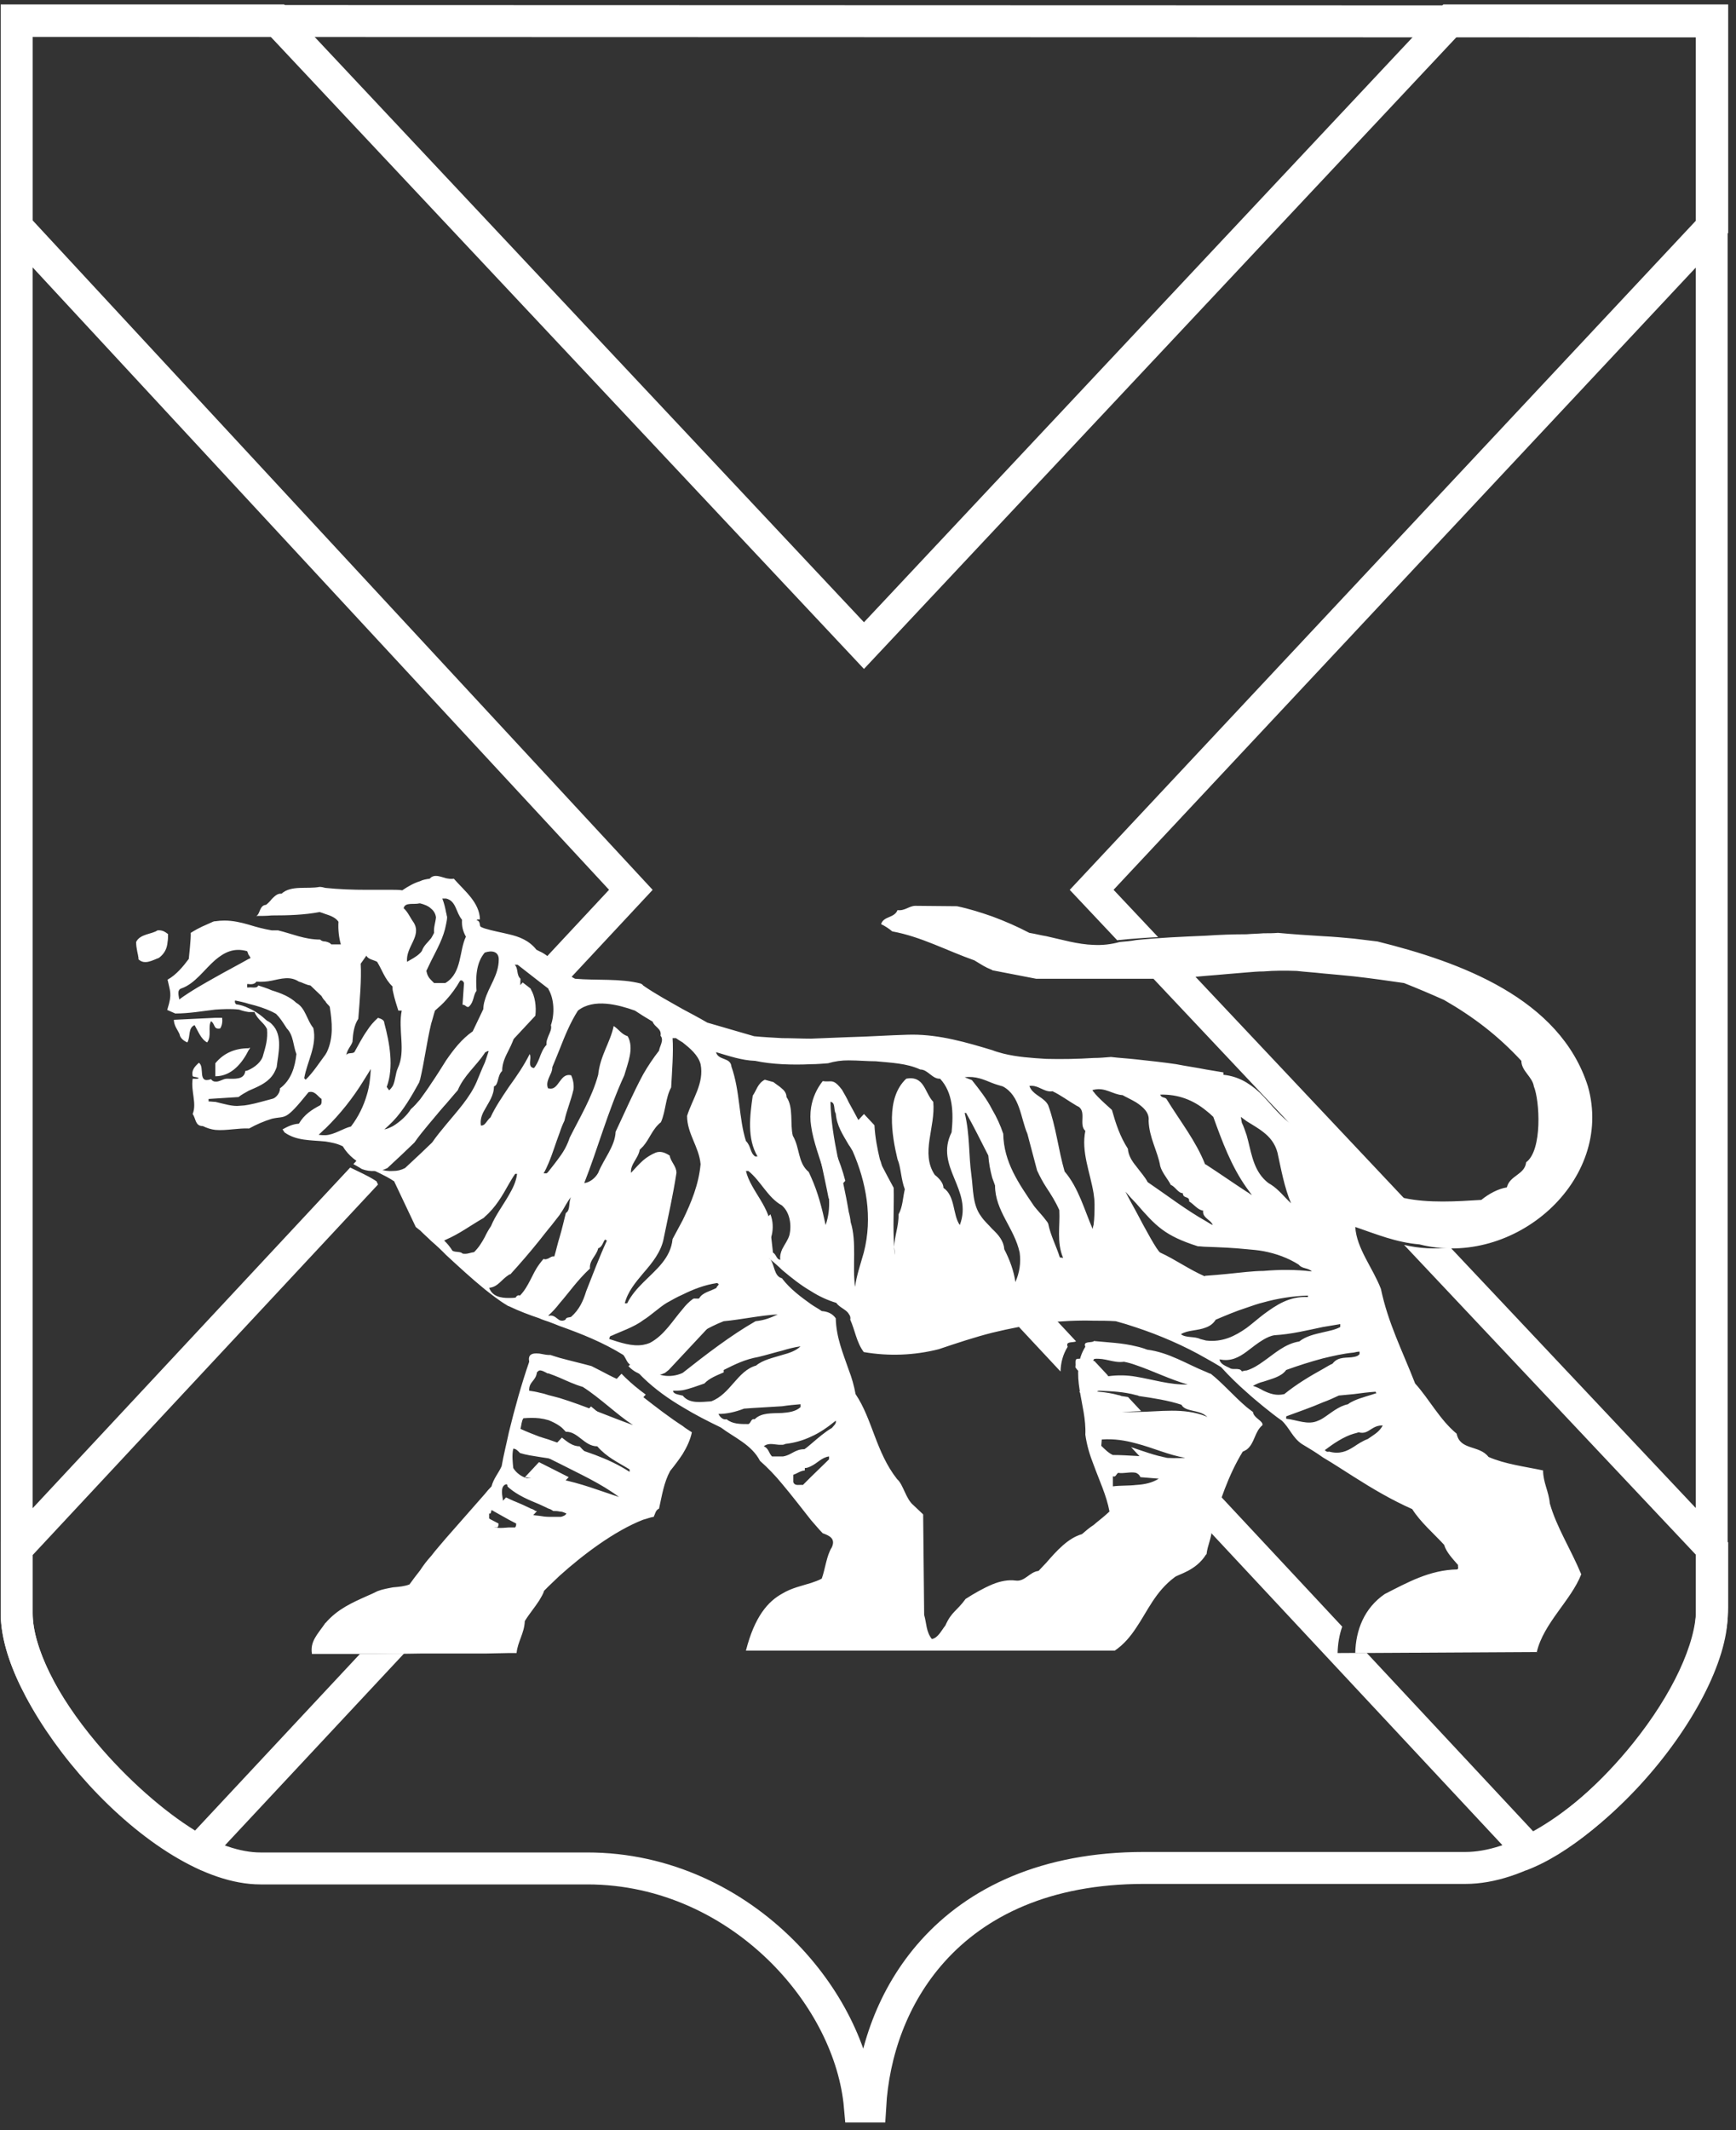 <?xml version="1.0" encoding="UTF-8"?> <svg xmlns="http://www.w3.org/2000/svg" width="181" height="222" viewBox="0 0 181 222" fill="none"><rect x="0" y="0" width="181" height="222" fill="#333333" stroke="none"/><path d="M90.728 219.533C91.053 213.938 93.037 208.027 97.226 203.353C101.866 198.173 109.073 194.668 119.275 194.668H152.804C155.448 194.668 158.382 193.671 161.361 191.899C164.328 190.136 167.24 187.662 169.808 184.861C172.375 182.062 174.561 178.977 176.097 176.024C177.648 173.042 178.467 170.329 178.467 168.242V2.233L1.742 2.184V168.242L1.752 168.64C1.849 170.662 2.676 173.22 4.153 176.024C5.713 178.984 7.925 182.079 10.502 184.888C13.08 187.698 15.984 190.181 18.903 191.951C21.841 193.732 24.678 194.72 27.154 194.72H61.237C69.393 194.72 76.507 198.315 81.565 203.366C86.153 207.947 89.155 213.837 89.654 219.533H90.728Z" stroke="white" stroke-width="3.33"></path><path d="M44.955 91.427V94.702C45.234 94.924 45.415 95.248 45.456 95.602C45.405 96.156 45.205 96.614 45.257 97.22C45.155 97.417 45.059 97.617 44.955 97.773V100.132C45.561 98.922 46.26 97.718 46.512 96.31V95.101C46.416 94.6 46.312 94.142 46.115 93.64H46.512V91.529C46.148 91.428 45.784 91.284 45.449 91.284C45.274 91.28 45.101 91.329 44.955 91.427ZM44.799 91.573C44.453 91.624 44.1 91.677 43.797 91.833V94.142C44.195 94.244 44.652 94.401 44.955 94.702V91.427C44.905 91.478 44.853 91.527 44.799 91.573ZM46.512 93.64C47.575 93.889 47.523 95.101 48.172 95.852C48.128 96.562 48.275 97.064 48.577 97.617C47.868 99.077 48.172 101.342 46.512 102.398V104.213C47.064 103.608 47.575 102.908 47.973 102.198C48.172 102.096 48.327 102.302 48.379 102.448L48.224 104.714C48.349 104.692 48.451 104.761 48.543 104.828C48.672 104.922 48.785 105.016 48.932 104.87C49.433 104.36 49.331 103.712 49.685 103.253C49.589 101.896 49.632 100.34 50.54 99.277V96.76C50.393 96.709 50.237 96.657 50.091 96.562C49.987 96.406 50.091 95.956 49.685 95.905C49.751 95.811 49.835 95.816 49.913 95.821C49.957 95.822 50.001 95.825 50.04 95.809C49.987 94.045 48.473 92.888 47.316 91.573C47.064 91.624 46.763 91.573 46.512 91.529V93.64ZM41.939 92.784C41.636 92.732 41.281 92.732 40.979 92.732V103.357C41.124 104.056 41.385 104.87 41.532 105.32H41.885C41.479 107.334 42.336 109.496 41.479 111.31C41.229 111.865 41.229 112.564 40.979 113.117V116.845C42.085 115.685 42.94 114.182 43.692 112.824C43.744 112.718 43.744 112.617 43.797 112.522V99.329C43.391 99.734 42.94 99.933 42.439 100.237C42.284 98.672 43.995 97.564 43.14 96.156C42.743 95.603 42.535 95.049 42.085 94.65C42.232 93.994 43.14 94.297 43.744 94.142H43.797V91.833C43.14 92.031 42.535 92.386 41.939 92.784ZM29.351 93.137C28.944 93.086 28.641 93.389 28.337 93.691V95.403C30.059 95.403 31.719 95.352 33.327 95.049C33.473 95.101 33.681 95.153 33.932 95.257V92.534C33.724 92.481 33.525 92.429 33.327 92.429C32.021 92.678 30.352 92.23 29.351 93.137ZM33.932 95.257C34.381 95.402 34.987 95.603 35.289 96.061C35.237 96.865 35.341 97.773 35.54 98.42H34.537C34.381 98.222 34.129 98.171 33.932 98.117V104.36C34.028 104.568 34.235 104.714 34.381 104.913C34.632 106.53 34.788 108.137 34.079 109.65C34.028 109.745 33.984 109.798 33.932 109.901V117.605C35.457 116.112 36.792 114.436 37.908 112.617L38.255 112.064V107.429C37.753 108.137 37.356 108.942 36.949 109.65C36.699 109.85 36.292 109.65 36.093 109.954C36.249 109.297 36.552 109.098 36.749 108.586C36.803 107.732 36.897 106.876 37.356 106.176C37.503 104.318 37.701 102.096 37.607 100.434L38.211 99.578C38.211 99.63 38.211 99.63 38.255 99.684V92.732C36.749 92.732 35.341 92.678 33.932 92.534V95.257ZM38.255 92.732V99.684C38.461 99.985 38.964 100.037 39.319 100.237C39.82 101.04 40.123 102.05 40.925 102.805C40.925 103.002 40.925 103.158 40.979 103.357V92.732H38.255ZM27.741 94.297C27.033 94.348 27.136 95.257 26.729 95.456C27.232 95.456 27.785 95.456 28.337 95.403V93.691C28.164 93.916 27.964 94.12 27.741 94.297ZM93.579 94.85C93.232 95.705 92.117 95.456 91.867 96.31C92.273 96.509 92.672 96.76 93.024 97.064C96.05 97.617 98.715 99.077 101.584 100.081C102.44 100.59 102.594 100.738 103.452 101.092V95.508C102.293 95.101 101.03 94.702 99.777 94.442L95.447 94.401C94.788 94.401 94.338 94.954 93.579 94.85ZM46.512 96.31C46.563 96.061 46.616 95.809 46.616 95.55C46.563 95.402 46.563 95.257 46.512 95.101V96.31ZM103.452 101.092C103.494 101.144 103.548 101.144 103.598 101.144L108.024 102H109.09V97.564C108.484 97.469 107.93 97.313 107.325 97.22C106.064 96.562 104.809 96.009 103.452 95.508V101.092ZM22.451 96.009V100.037C23.359 99.277 24.361 98.724 25.771 99.13L25.925 99.528V96.362C25.133 96.136 24.312 95.938 23.395 95.938C23.079 95.938 22.763 95.962 22.451 96.009ZM22.2 96.061C21.24 96.509 20.945 96.562 19.884 97.22C19.933 97.718 19.683 99.882 19.683 99.933C19.079 100.738 18.379 101.594 17.471 102.096C17.721 103.305 17.972 103.556 17.471 105.121V105.268L18.275 105.622C19.736 105.622 21.093 105.372 22.451 105.216V101.845C21.196 102.553 19.933 103.253 18.681 104.161C18.681 103.86 18.379 103.158 18.932 103.002C20.341 102.502 21.292 101.04 22.451 100.037V96.009C22.399 96.009 22.304 96.009 22.2 96.061ZM25.925 99.528L25.977 99.578L26.124 99.83C26.073 99.882 25.977 99.933 25.925 99.933V102.553C26.229 102.605 26.583 102.553 26.729 102.302C27.284 102.346 27.837 102.302 28.337 102.198V96.96C27.492 96.813 26.729 96.614 25.925 96.362V99.528ZM50.54 99.277C51.249 99.026 52.001 99.13 52.001 99.985C52.001 101.645 50.947 102.805 50.54 104.265V109.702C50.696 109.65 50.791 109.496 50.947 109.548C50.791 109.997 50.696 110.352 50.54 110.757V115.642C50.947 114.882 51.5 114.182 51.5 113.222C52.001 113.076 51.845 112.064 52.356 111.614C52.356 110.757 52.703 110.1 53.056 109.401V97.365C52.252 97.166 51.344 97.01 50.54 96.76V99.277ZM16.416 96.96C15.853 97.365 14.6 97.313 14.193 98.17C14.193 98.878 14.401 99.432 14.453 99.933H14.401C15.049 100.634 15.957 100.037 16.563 99.83C17.168 99.38 17.419 98.828 17.471 98.17V97.313C17.203 97.093 16.936 96.952 16.568 96.952C16.519 96.952 16.469 96.954 16.416 96.96ZM28.337 96.96V102.198C29.297 102 30.257 101.697 31.165 102.302C31.563 102.398 31.919 102.648 32.367 102.7L33.525 103.806C33.629 104.014 33.777 104.213 33.932 104.36V98.117C33.724 98.117 33.525 98.076 33.379 97.918C31.763 97.918 30.456 97.313 28.995 96.96H28.337ZM131.741 97.262V101.238C132.9 101.144 134.006 101.144 135.206 101.186C136.116 101.292 137.025 101.342 137.93 101.446V97.564C136.366 97.469 134.81 97.365 133.246 97.22C132.744 97.262 132.241 97.262 131.741 97.262ZM129.977 97.365V101.342C130.582 101.292 131.136 101.238 131.741 101.238V97.262C131.136 97.313 130.582 97.313 129.977 97.365ZM17.471 97.313V98.17C17.521 97.918 17.521 97.617 17.521 97.313H17.471ZM125.748 97.513V101.697C127.157 101.594 128.568 101.446 129.977 101.342V97.365C128.566 97.367 127.155 97.416 125.748 97.513ZM53.056 109.401C53.359 108.794 53.661 108.19 53.713 107.481C54.517 105.924 54.163 103.806 54.267 102C53.817 101.594 54.068 100.937 53.661 100.538H53.964L56.229 102.302V99.13L55.927 98.973C55.175 98.022 54.163 97.617 53.056 97.365V109.401ZM118.452 97.97V102H121.168C122.722 101.949 124.236 101.845 125.748 101.697V97.513C123.329 97.617 120.864 97.718 118.452 97.97ZM137.93 101.446C139.037 101.542 140.092 101.645 141.146 101.75V97.816C140.092 97.718 139.037 97.617 137.93 97.564V101.446ZM109.09 102H114.017V98.473C112.356 98.42 110.697 97.918 109.09 97.564V102ZM43.995 99.077C43.944 99.182 43.848 99.277 43.797 99.329V112.522C44.245 110.654 44.496 108.586 44.955 106.677V102.146C44.704 101.896 44.549 101.645 44.453 101.186C44.601 100.841 44.799 100.486 44.955 100.132V97.773C44.601 98.222 44.195 98.524 43.995 99.077ZM141.146 101.75C142.91 101.949 144.676 102.198 146.386 102.448C147.792 103.005 149.185 103.593 150.564 104.213C153.632 105.976 156.2 107.94 158.621 110.558C158.621 111.614 159.78 112.22 159.925 113.222C160.532 114.684 160.834 119.87 159.121 121.125C158.976 122.438 157.41 122.481 157.108 123.744C156.2 123.89 155.248 124.401 154.444 125.049C151.928 125.205 148.902 125.404 146.386 124.85L141.553 123.192C141.429 123.06 141.293 122.94 141.146 122.834V140.957C141.356 140.906 141.553 140.862 141.753 140.862V141.112C141.605 141.313 141.408 141.364 141.146 141.414V145.288C141.908 145.185 142.66 145.09 143.421 145.038C143.421 145.09 143.465 145.133 143.517 145.185C142.816 145.436 141.908 145.642 141.146 145.989V149.413C141.356 149.369 141.501 149.318 141.657 149.266C142.238 149.434 142.577 149.186 142.966 148.938C143.281 148.738 143.63 148.538 144.173 148.557C143.766 149.266 143.317 149.464 142.609 149.966C142.056 150.173 141.605 150.476 141.146 150.78V153.9C143.118 155.153 145.081 156.313 147.242 157.272C148.098 158.63 149.508 159.84 150.564 160.989C150.814 161.801 151.47 162.452 152.025 163.106C151.972 163.264 152.125 163.462 151.928 163.558C149.058 163.609 146.741 164.922 144.373 166.125C142.253 167.586 141.356 169.85 141.302 172.273L160.229 172.168C160.937 169.15 163.809 166.782 164.864 164.066C163.756 161.396 162.296 159.182 161.584 156.666C161.49 155.457 160.886 154.497 160.886 153.242C158.976 152.836 156.909 152.586 155.196 151.834C154.236 150.57 152.222 151.177 151.876 149.413C150.113 147.961 149.006 145.79 147.545 144.182C146.188 140.706 144.726 137.889 143.976 134.318C143.118 132.096 141.449 130.132 141.302 127.868C143.517 128.629 145.582 129.485 147.996 129.684C157.869 132.2 168.337 123.034 165.562 113.222C162.649 104.014 152.178 100.237 143.621 98.117C142.816 98.022 142.004 97.918 141.146 97.816V101.75ZM116.741 98.17C115.856 98.419 114.936 98.521 114.017 98.473V102H118.452V97.97C117.898 98.076 117.345 98.117 116.741 98.17ZM56.229 102.302L57.136 103.002C57.189 103.054 57.189 103.054 57.189 103.106V99.734C56.902 99.486 56.578 99.282 56.229 99.13V102.302ZM57.189 103.106C57.793 104.109 57.837 105.726 57.44 106.833C57.543 107.232 57.336 107.585 57.189 107.94V112.417C57.336 112.01 57.587 111.709 57.587 111.208C57.837 110.602 58.096 109.997 58.348 109.348V100.738C57.984 100.379 57.597 100.043 57.189 99.734V103.106ZM22.451 101.845V105.216C23.255 105.164 24.067 105.121 24.924 105.216C25.248 105.335 25.584 105.42 25.925 105.468V105.069C25.516 104.862 25.076 104.724 24.621 104.662C24.465 104.517 24.465 104.36 24.517 104.265C24.967 104.36 25.476 104.462 25.925 104.612V102.908H25.771V102.553H25.925V99.933C24.768 100.59 23.608 101.186 22.451 101.845ZM58.348 109.348C58.901 107.94 59.455 106.573 60.257 105.32C61.919 104.014 64.487 104.714 66.197 105.32L67.055 105.873V102.7C67.001 102.605 66.899 102.553 66.803 102.502C64.685 101.949 62.22 102.198 59.956 102C59.351 101.697 58.848 101.238 58.348 100.738V109.348ZM44.955 106.677C45.103 106.226 45.205 105.769 45.353 105.32C45.759 104.965 46.165 104.612 46.512 104.213V102.398C46.468 102.398 46.468 102.448 46.416 102.448H45.257L44.955 102.146V106.677ZM67.055 105.873L68.056 106.478C68.212 107.03 69.016 107.178 68.868 107.94C69.267 108.389 68.765 109.045 68.713 109.496C68.103 110.28 67.549 111.106 67.055 111.968V119.464C67.753 118.66 68.015 117.657 68.912 116.948C69.423 115.79 69.372 114.433 69.976 113.326C70.07 111.614 70.227 109.65 70.123 108.19H70.477C70.677 108.337 70.927 108.493 71.177 108.638V105.164C69.769 104.36 68.36 103.608 67.055 102.7V105.873ZM26.284 102.909C26.16 102.901 26.036 102.892 25.925 102.908V104.612C26.783 104.817 27.587 105.069 28.337 105.424V103.21C27.888 103.002 27.387 102.856 26.928 102.7C26.828 102.945 26.557 102.926 26.284 102.909ZM28.337 105.424C28.495 105.517 28.641 105.569 28.796 105.674C29.195 106.072 29.453 106.478 29.904 107.178C30.612 107.888 30.56 108.994 30.905 109.85C30.759 111.208 30.352 112.564 29.195 113.42C29.195 113.878 28.848 114.329 28.495 114.484C28.441 114.484 28.391 114.528 28.337 114.528V116.594C29.852 116.238 29.652 116.948 32.168 113.826C32.825 113.629 33.128 114.277 33.525 114.528C33.525 114.734 33.577 115.037 33.379 115.185C32.523 115.642 31.719 116.144 31.165 117.104C30.508 117.146 30.007 117.398 29.453 117.7C29.548 117.805 29.6 117.908 29.652 118.002C30.905 118.91 32.419 118.806 33.932 118.962V118.305C33.681 118.305 33.473 118.305 33.224 118.253C33.473 118.054 33.681 117.805 33.932 117.605V109.901C33.327 110.706 32.617 111.813 31.865 112.522L31.719 112.365C32.021 110.602 33.076 108.994 32.669 107.136C31.969 106.28 31.865 105.069 30.905 104.517C30.205 103.86 29.297 103.504 28.337 103.21V105.424ZM50.393 105.164L49.287 107.481C48.128 108.293 47.316 109.348 46.512 110.508V115.037C46.919 114.578 47.316 114.077 47.723 113.629C48.379 112.064 49.632 111.112 50.54 109.745V104.265C50.446 104.555 50.397 104.858 50.393 105.164ZM25.925 105.468H26.532C26.885 106.322 27.492 106.53 27.837 107.232C27.94 108.293 27.689 109.098 27.439 109.954C27.284 110.654 26.583 111.208 25.925 111.509V113.672C26.833 113.274 27.741 112.921 28.337 112.166V106.729C28.191 106.573 28.044 106.478 27.837 106.374C27.232 105.821 26.635 105.372 25.925 105.069V105.468ZM17.419 105.268H17.471V105.121C17.471 105.164 17.471 105.216 17.419 105.268ZM71.177 108.638C71.939 109.244 72.793 109.954 73.045 110.905C73.442 112.868 72.189 114.528 71.636 116.292C71.636 118.158 72.889 119.514 73.045 121.332C72.847 123.441 72.085 125.3 71.177 127.166V134.913C72.293 134.36 73.442 133.91 74.757 133.713C75.156 133.86 74.705 134.016 74.705 134.213C74.1 134.569 73.244 134.672 72.889 135.32C72.793 135.338 72.694 135.342 72.596 135.33C72.459 135.322 72.324 135.314 72.241 135.372C71.839 135.672 71.481 136.027 71.177 136.426V140.049C72.492 139.201 73.797 138.337 75.456 137.69C77.22 137.534 79.236 137.084 81.094 136.98C80.343 137.334 79.737 137.585 78.777 137.69C76.219 139.15 73.597 141.165 71.177 143.076V144.882C71.939 144.734 72.691 144.433 73.442 144.182C73.953 143.629 74.757 143.326 75.456 143.024V142.773C76.668 142.166 77.671 141.666 79.08 141.414C79.936 141.208 80.748 140.957 81.552 140.758V133.254C81.552 133.21 81.552 133.21 81.501 133.21C80.685 132.977 80.763 131.785 80.319 131.249L80.144 131.093C80.21 131.135 80.269 131.188 80.319 131.249C80.72 131.601 81.153 131.954 81.552 132.354V130.185C81.396 130.538 81.301 130.894 81.353 131.292C80.948 131.248 80.948 130.738 80.592 130.538L80.343 128.326H80.393C80.447 125.861 78.276 124.15 77.773 122.032H78.024C79.338 123.086 80.04 124.798 81.501 125.61C81.552 125.61 81.552 125.654 81.552 125.654V113.473C81.301 113.222 80.948 113.022 80.644 112.772L79.737 112.522C78.984 112.921 78.881 113.629 78.483 114.182C78.18 116.292 77.879 118.66 78.984 120.518H78.733C78.18 120.122 78.327 119.464 77.773 118.91C77.023 116.541 77.169 113.724 76.261 111.156C76.167 110.153 74.904 110.558 74.653 109.65C76.011 110.049 77.325 110.508 78.733 110.558C79.685 110.757 80.592 110.852 81.552 110.905V108.19C80.592 108.137 79.589 108.086 78.63 107.992L73.745 106.573C72.889 106.072 72.034 105.622 71.177 105.164V108.638ZM38.255 107.429V112.064L38.661 111.406C38.609 112.365 38.515 113.222 38.255 114.077V120.57C39.163 120.32 40.123 120.122 40.979 119.766V117.354C40.676 117.502 40.373 117.657 40.069 117.7C40.373 117.45 40.676 117.146 40.979 116.845V113.117C40.873 113.309 40.735 113.482 40.572 113.629L40.321 113.274C41.083 111.208 40.624 108.69 40.069 106.624C40.069 106.28 39.716 106.176 39.413 106.072C38.963 106.466 38.573 106.923 38.255 107.429ZM22.451 106.072V107.082C22.555 107.178 22.701 107.232 22.96 107.178C23.16 106.876 23.211 106.426 23.16 106.072H22.451ZM18.128 106.28C18.128 106.876 18.525 107.334 18.724 107.784C18.776 108.19 19.181 108.493 19.537 108.638C19.884 107.992 19.58 107.136 20.289 106.833C20.643 107.429 20.945 108.293 21.595 108.638C22.105 107.992 21.647 107.03 22 106.426C22.251 106.573 22.304 106.876 22.451 107.082V106.072L18.128 106.28ZM28.337 112.166C28.545 111.916 28.692 111.614 28.848 111.208C28.995 109.85 29.548 107.888 28.337 106.729V112.166ZM62.368 112.01C61.719 114.381 60.456 116.446 59.401 118.557C59.163 119.281 58.807 119.962 58.348 120.57V126.614C58.391 126.562 58.391 126.512 58.443 126.458C58.848 125.905 59.1 125.257 59.549 124.746C59.247 125.257 59.507 126.112 58.996 126.414C58.797 127.22 58.597 128.076 58.348 128.93V135.821C59.351 134.672 60.205 133.409 61.512 132.2C61.416 131.342 62.22 130.841 62.368 130.089C62.773 129.986 62.879 129.433 63.077 129.182L63.276 129.286C62.472 131.041 61.815 132.805 61.115 134.569C60.811 135.57 60.405 136.478 59.549 137.232C59.351 137.334 59.048 137.232 58.953 137.534C58.864 137.592 58.763 137.627 58.657 137.636C58.551 137.644 58.445 137.627 58.348 137.585V138.192C60.612 138.996 62.879 139.902 64.988 141.208C65.291 141.564 65.393 142.166 65.844 142.272C66.197 142.721 66.648 143.178 67.055 143.578V140.153C65.895 140.353 64.632 139.902 63.527 139.548C63.527 139.349 63.631 139.201 63.777 139.201C64.632 138.794 66.145 138.294 67.055 137.585V133.661C66.396 134.318 65.792 135.017 65.393 135.821H65.143C65.445 134.618 66.249 133.661 67.055 132.7V120.926C66.604 121.332 66.197 121.78 65.792 122.23C65.696 121.332 66.552 120.726 66.699 119.818L67.055 119.464V111.968C65.999 113.93 65.091 116.04 64.184 117.95C64.131 119.464 62.921 120.821 62.368 122.23C62.064 122.785 61.468 123.242 60.915 123.293C62.325 119.716 63.379 115.79 65.091 112.064C65.445 110.809 66.145 109.244 65.445 107.992C64.788 107.784 64.537 107.281 63.984 106.928C63.631 108.638 62.576 109.997 62.368 112.01ZM94.642 107.834C92.672 107.888 90.613 108.034 88.495 108.086V110.508C89.454 110.508 90.457 110.602 91.313 110.602C92.929 110.757 94.538 110.809 95.948 111.458C96.752 111.458 97.201 112.469 98.014 112.417C99.372 113.878 99.422 115.989 99.216 118.002C97.409 121.625 101.481 123.942 100.072 127.669C99.319 126.614 99.621 124.652 98.368 123.794C98.368 123.293 97.909 122.785 97.461 122.438C95.948 120.172 97.556 117.502 97.305 114.83C96.396 113.878 96.396 112.064 94.487 112.417C92.325 114.433 92.975 118.305 93.579 120.821C93.933 121.625 93.933 122.888 94.338 123.942C94.13 124.798 94.13 125.758 93.683 126.562C93.722 127.725 93.251 128.854 93.234 129.95C93.258 130.236 93.289 130.516 93.328 130.79C93.259 130.516 93.228 130.233 93.234 129.95C93.075 128.03 93.225 125.858 93.18 123.794C91.417 120.57 90.156 117.856 88.495 114.882V119.318C88.65 119.514 88.746 119.716 88.901 119.965C90.312 123.192 91.01 126.866 90.06 130.538C89.705 131.801 89.299 132.95 89.152 134.11C88.849 132.001 89.352 129.433 88.693 127.366C88.657 127.009 88.59 126.656 88.495 126.31V136.928C88.65 137.137 88.693 137.281 88.65 137.534C89.152 138.64 89.299 139.902 90.06 140.906C92.651 141.355 95.308 141.255 97.859 140.612C99.821 139.954 101.637 139.349 103.452 138.89V128.076C103.045 127.617 102.594 127.22 102.293 126.761C101.386 125.558 101.481 123.942 101.282 122.481C100.98 120.32 101.134 118.253 100.582 115.989H100.728C101.481 117.302 102.241 118.86 103.045 120.424C103.097 121.177 103.245 121.98 103.452 122.741V115.642C102.889 114.528 102.138 113.576 101.333 112.564L100.582 112.27C101.732 112.116 102.594 112.522 103.452 112.868V109.442C100.782 108.633 97.988 107.826 95.142 107.826C94.976 107.826 94.809 107.829 94.642 107.834ZM56.981 108.889C56.636 109.244 56.428 109.745 56.229 110.3V129.286C56.532 128.88 56.887 128.474 57.189 128.076V122.084C57.136 122.136 57.085 122.23 56.981 122.281H56.677C56.887 121.928 57.033 121.584 57.189 121.228V113.42H57.136C56.981 113.022 57.085 112.718 57.189 112.417V107.94C57.085 108.242 56.939 108.493 56.981 108.889ZM84.57 108.242V110.905C85.176 110.905 85.729 110.852 86.333 110.809C87.035 110.601 87.763 110.5 88.495 110.508V108.086L84.57 108.242ZM81.552 110.905C82.557 110.956 83.565 110.956 84.57 110.905V108.242C83.568 108.242 82.556 108.19 81.552 108.19V110.905ZM25.925 109.244V109.442C25.991 109.37 26.041 109.285 26.073 109.193C26.029 109.193 25.977 109.193 25.925 109.244ZM22.451 110.809V112.166C24.163 112.166 25.269 110.757 25.925 109.442V109.244C24.568 109.244 23.359 109.702 22.451 110.809ZM103.452 112.868C103.849 113.022 104.205 113.117 104.558 113.222C106.366 114.182 106.417 116.541 107.118 118.158L108.129 121.98C108.432 122.637 108.733 123.192 109.09 123.744V114.882C108.534 114.232 107.628 114.026 107.325 113.17C108.024 113.076 108.484 113.473 109.09 113.672V110.352C107.524 110.257 106.012 110.153 104.601 109.798C104.256 109.702 103.849 109.6 103.452 109.442V112.868ZM53.056 113.274V123.389C53.264 123.034 53.463 122.689 53.713 122.334H53.912C53.817 123.138 53.463 123.849 53.056 124.548V132.856C53.108 132.805 53.16 132.805 53.211 132.805C54.216 131.697 55.227 130.538 56.229 129.286V110.3C56.083 110.654 55.927 111.009 55.676 111.31C54.924 111.208 55.477 110.3 55.227 109.85C54.621 111.061 53.86 112.166 53.056 113.274ZM114.017 110.257V113.576C115.228 113.274 116.03 114.077 117.042 114.13C117.389 114.329 117.942 114.578 118.452 114.882V110.402C117.544 110.3 116.689 110.257 115.832 110.153C115.228 110.204 114.622 110.257 114.017 110.257ZM109.09 110.352V113.672C109.288 113.724 109.488 113.774 109.738 113.724C110.592 114.13 111.396 114.734 112.253 115.237C113.412 115.685 112.409 117.198 113.16 117.856C112.712 120.017 113.662 122.186 114.017 124.348V113.774C113.922 113.724 113.922 113.629 113.922 113.576H114.017V110.257C112.377 110.361 110.733 110.393 109.09 110.352ZM118.452 114.882C119.152 115.34 119.861 115.937 119.758 116.801C119.809 118.557 120.717 120.017 120.969 121.53C121.168 122.23 121.772 122.888 122.076 123.493C122.524 123.64 122.826 124.348 123.329 124.348C123.329 124.954 124.037 124.6 123.985 125.205C124.488 125.508 124.893 126.112 125.446 126.165C125.394 126.512 125.55 126.717 125.748 126.917V121.374C125.697 121.374 125.697 121.332 125.644 121.332C124.686 118.91 123.077 116.894 121.617 114.528C121.47 114.329 121.064 114.433 120.969 114.077C122.826 114.026 124.392 114.63 125.748 115.738V111.458C124.738 111.258 123.684 111.112 122.628 110.905C121.313 110.706 119.861 110.558 118.452 110.402V114.882ZM44.955 112.921V116.697C45.508 116.144 46.009 115.59 46.512 115.037V110.508C46.009 111.31 45.508 112.116 44.955 112.921ZM49.685 112.772C48.984 114.381 47.723 115.738 46.512 117.198V129.182C47.92 128.576 49.036 127.721 50.445 126.917C50.445 126.917 50.488 126.866 50.54 126.813V117.146C50.488 117.198 50.426 117.239 50.357 117.265C50.289 117.292 50.216 117.305 50.143 117.302C50.04 116.697 50.237 116.144 50.54 115.642V110.757C50.237 111.406 49.987 112.064 49.685 112.772ZM20.089 112.166C20.289 112.27 20.539 112.22 20.737 112.365C20.539 112.469 20.341 112.417 20.089 112.417C19.884 113.724 20.539 114.985 20.089 116.092C20.436 116.594 20.341 117.354 21.144 117.354C21.552 117.553 22 117.7 22.451 117.752V114.83C22.2 114.83 22 114.788 21.749 114.788V114.528L22.451 114.484V112.718C22.304 112.718 22.148 112.669 22 112.469C20.539 112.97 21.396 111.208 20.737 110.757C20.289 111.156 19.933 111.562 20.089 112.166ZM125.748 115.738C126.013 115.941 126.264 116.161 126.501 116.396C127.41 118.91 128.368 121.53 129.977 123.794V118.305C129.821 117.856 129.674 117.398 129.476 117.001L129.372 116.396C129.572 116.541 129.777 116.697 129.977 116.845V112.824C129.241 112.374 128.414 112.096 127.556 112.01V111.761C126.96 111.665 126.356 111.562 125.748 111.458V115.738ZM25.572 111.614C25.476 112.564 24.412 112.417 23.661 112.417C23.255 112.417 22.857 112.772 22.451 112.718V114.484L24.871 114.329C25.175 114.077 25.572 113.878 25.925 113.672V111.509C25.816 111.568 25.696 111.604 25.572 111.614ZM58.348 112.718V118.054C58.495 117.605 58.649 117.198 58.848 116.801C59.1 115.642 59.507 114.788 59.8 113.524C59.848 113.023 59.761 112.519 59.549 112.064C59.47 112.043 59.389 112.033 59.307 112.032C58.864 112.032 58.605 112.373 58.348 112.718ZM84.57 115.384V117.354C85.029 120.674 87.336 124.045 86.082 127.669C85.729 126.009 85.278 124.245 84.57 122.689V134.569C85.383 135.091 86.265 135.498 87.189 135.778C87.544 136.281 88.245 136.478 88.495 136.928V126.31C87.847 122.386 86.689 118.764 86.584 114.83C87.138 114.882 86.888 115.685 87.138 116.04C87.241 117.302 87.847 118.21 88.495 119.318V114.882C88.296 114.433 88.045 114.026 87.793 113.576C87.097 112.658 86.828 112.677 86.385 112.696C86.183 112.711 85.98 112.702 85.78 112.669C85.153 113.457 84.737 114.391 84.57 115.384ZM57.189 113.42V121.228C57.639 120.172 57.94 119.109 58.348 118.054V112.718C58.045 113.117 57.793 113.576 57.189 113.42ZM129.977 116.845C130.529 117.198 131.186 117.553 131.741 118.002V114.277C131.223 113.713 130.63 113.224 129.977 112.824V116.845ZM43.797 114.578V117.856C44.195 117.502 44.601 117.104 44.955 116.697V112.921C44.601 113.473 44.195 114.026 43.797 114.578ZM51.145 116.446C50.895 116.645 50.739 116.948 50.54 117.146V126.813C51.699 125.81 52.407 124.548 53.056 123.389V113.274C52.356 114.329 51.648 115.34 51.145 116.446ZM81.552 125.654C82.356 126.364 82.556 127.669 82.305 128.724C82.157 129.233 81.804 129.684 81.552 130.185V132.354C82.502 133.158 83.516 133.962 84.57 134.569V122.689C84.466 122.481 84.422 122.334 84.319 122.136C83.16 121.177 83.412 119.618 82.659 118.358C82.356 117.104 82.754 115.384 82.001 114.329C82.001 113.973 81.804 113.672 81.552 113.473V125.654ZM114.017 124.348C114.069 124.704 114.12 125.101 114.12 125.508C114.12 126.112 114.12 126.917 114.017 127.669V137.637C114.769 137.637 115.529 137.637 116.334 137.69C117.047 137.882 117.753 138.098 118.452 138.337V126.26C117.744 124.998 117.241 123.994 117.345 124.193C117.744 124.652 118.097 125.049 118.452 125.404V121.53C117.993 120.977 117.638 120.372 117.596 119.716C116.784 118.462 116.334 117.104 115.936 115.685C115.936 115.642 114.422 114.381 114.017 113.774V124.348ZM36.595 117.398C35.739 117.605 34.884 118.253 33.932 118.305V118.962C34.537 119.058 35.143 119.161 35.739 119.464C36.344 120.476 37.252 121.125 38.255 121.625V121.028C38.108 120.926 37.961 120.778 37.857 120.674C37.98 120.61 38.116 120.575 38.255 120.57V114.077C37.914 115.278 37.351 116.405 36.595 117.398ZM131.741 118.002C132.389 118.504 132.942 119.161 133.194 120.122C133.548 121.729 133.902 123.744 134.61 125.404C133.902 124.746 133.297 123.942 132.493 123.441C132.192 123.293 131.94 123.034 131.741 122.834V130.393C133.046 130.642 134.308 131.093 135.416 131.801C135.769 132.252 136.366 132.096 136.772 132.502C135.113 132.302 133.453 132.302 131.741 132.45V135.726C133.194 135.32 134.76 135.07 136.366 135.017V135.173C134.456 135.07 133.097 135.977 131.741 136.98V139.6C132.086 139.402 132.493 139.201 132.9 139.15C134.654 139.045 136.272 138.64 137.93 138.294V120.122C137.524 119.766 137.125 119.36 136.772 118.962C136.168 118.962 136.168 118.158 135.814 117.805C133.954 117.001 132.942 115.54 131.741 114.277V118.002ZM25.925 115.132V117.605H25.977C26.726 117.186 27.517 116.847 28.337 116.594V114.528C27.533 114.734 26.729 114.985 25.925 115.132ZM42.837 115.59C42.439 116.238 41.731 116.894 40.979 117.354V119.766C41.532 119.568 42.033 119.265 42.535 118.962C42.993 118.609 43.391 118.253 43.797 117.856V114.578C43.495 114.933 43.191 115.288 42.837 115.59ZM22.451 117.752C23.04 117.808 23.676 117.746 24.307 117.686C24.859 117.634 25.409 117.581 25.925 117.605V115.132C25.627 115.193 25.323 115.228 25.019 115.237C24.265 115.34 23.359 115.037 22.451 114.83V117.752ZM109.09 123.744C109.589 124.496 110.04 125.205 110.446 126.112C110.54 127.773 110.145 129.433 110.844 131.093L110.498 131.041C110.145 129.882 109.538 128.774 109.288 127.522C109.239 127.411 109.173 127.309 109.09 127.22V137.836C110.644 137.69 112.253 137.585 114.017 137.637V127.669C113.965 127.773 113.965 127.921 113.922 128.076C113.066 126.112 112.461 123.794 110.998 122.084C110.342 119.818 110.092 117.354 109.288 115.185C109.237 115.075 109.171 114.973 109.09 114.882V123.744ZM84.57 115.384V117.354C84.466 116.702 84.466 116.036 84.57 115.384ZM103.452 122.741C103.548 122.992 103.65 123.293 103.746 123.545C103.746 126.208 105.76 127.97 106.313 130.538C106.456 131.584 106.3 132.648 105.864 133.609C105.709 132.45 105.258 131.248 104.705 130.185C104.653 129.329 104.1 128.68 103.452 128.076V138.89C105.312 138.441 107.118 138.086 109.09 137.836V127.22C108.733 126.717 108.18 126.165 107.826 125.706C106.218 123.337 104.653 121.125 104.601 118.158C104.309 117.281 103.924 116.437 103.452 115.642V122.741ZM45.059 119.058L44.955 119.161V129.329C45.496 129.792 46.016 130.279 46.512 130.79V129.485C46.468 129.433 46.365 129.329 46.312 129.286C46.365 129.233 46.468 129.233 46.512 129.182V117.198C46.009 117.805 45.508 118.409 45.059 119.058ZM129.977 123.794C130.176 124.045 130.333 124.298 130.529 124.548C130.333 124.442 130.176 124.298 129.977 124.193V130.185C130.582 130.237 131.186 130.288 131.741 130.393V122.834C130.582 121.584 130.428 119.87 129.977 118.305V123.794ZM43.797 120.268V128.222C44.195 128.629 44.601 128.973 44.955 129.329V119.161L43.797 120.268ZM68.36 120.122C67.886 120.321 67.445 120.592 67.055 120.926V132.7C68.015 131.594 68.965 130.436 69.216 128.973C69.672 126.761 70.175 124.548 70.529 122.23C70.529 121.53 69.925 121.072 69.82 120.424C69.525 120.237 69.166 120.045 68.775 120.045C68.633 120.045 68.492 120.071 68.36 120.122ZM137.93 138.294C138.534 138.192 139.141 138.086 139.738 137.992V138.294C139.185 138.597 138.578 138.692 137.93 138.849V141.564C138.985 141.313 140.04 141.061 141.146 140.957V122.834C140.092 121.928 138.985 121.072 137.93 120.122V138.294ZM42.232 121.729C41.846 121.934 41.415 122.038 40.979 122.032V123.034C41.029 123.086 41.029 123.086 41.083 123.086L43.347 127.868C43.495 127.97 43.641 128.126 43.797 128.222V120.268L42.232 121.729ZM57.189 122.084V128.076C57.587 127.617 57.94 127.116 58.348 126.614V120.57C57.993 121.072 57.587 121.584 57.189 122.084ZM38.255 121.625C39.163 122.084 40.123 122.481 40.979 123.034V122.032C40.5 122.071 40.019 122.003 39.569 121.833C39.12 121.53 38.609 121.332 38.255 121.028V121.625ZM125.748 126.917C126.001 127.166 126.301 127.314 126.449 127.669C126.2 127.564 126.001 127.417 125.748 127.272V129.934C127.157 129.986 128.568 130.037 129.977 130.185V124.193C128.516 123.242 127.306 122.386 125.748 121.374V126.917ZM118.452 125.404C120.509 127.773 121.417 128.774 124.893 129.882C125.196 129.882 125.446 129.934 125.748 129.934V127.272C123.684 126.112 121.72 124.6 119.654 123.192C119.404 122.689 118.902 122.136 118.452 121.53V125.404ZM51.197 127.773C50.947 128.141 50.728 128.528 50.54 128.93V134.36C51.249 134.913 52.001 135.518 52.857 136.029C52.909 136.072 53.004 136.125 53.056 136.125V135.269C52.201 135.269 51.344 135.122 50.999 134.213C51.949 134.11 52.252 133.358 53.056 132.856V124.548C52.452 125.61 51.648 126.666 51.197 127.773ZM118.452 138.337C120.916 139.15 123.484 140.257 125.748 141.564V139.704L125.145 139.548C124.54 139.245 123.632 139.453 123.129 139.045C123.829 138.597 124.893 138.692 125.748 138.337V132.95C125.697 132.95 125.644 132.95 125.594 133.004C123.985 132.302 122.524 131.248 120.969 130.538C120.665 130.393 119.404 128.076 118.452 126.26V138.337ZM70.123 129.13C69.925 131.144 68.412 132.302 67.055 133.661V137.585C67.805 137.137 68.765 136.226 69.517 135.778C70.07 135.476 70.572 135.173 71.177 134.913V127.166C70.832 127.824 70.477 128.474 70.123 129.13ZM57.793 130.946C57.543 130.894 57.387 131.041 57.189 131.144V137.084C57.639 136.678 57.993 136.281 58.348 135.821V128.93C58.14 129.58 57.993 130.288 57.793 130.946ZM49.433 130.488C49.036 130.538 48.681 130.738 48.224 130.642C48.024 130.393 47.472 130.538 47.168 130.341C46.979 130.034 46.76 129.747 46.512 129.485V130.79C47.825 132.001 49.131 133.21 50.54 134.36V128.93C50.237 129.485 49.935 129.986 49.433 130.488ZM56.677 131.197C56.532 131.342 56.385 131.542 56.229 131.75V137.386C56.532 137.534 56.887 137.637 57.189 137.741V137.137H57.136C57.189 137.137 57.189 137.137 57.189 137.084V131.144C57.033 131.197 56.887 131.292 56.677 131.197ZM54.216 135.017C53.964 134.913 53.817 135.122 53.765 135.226C53.515 135.269 53.307 135.269 53.056 135.269V136.125C54.12 136.634 55.175 137.032 56.229 137.386V131.75C55.477 132.752 55.175 134.016 54.216 135.017ZM129.977 132.554V136.281C130.582 136.072 131.136 135.873 131.741 135.726V132.45C131.136 132.45 130.582 132.502 129.977 132.554ZM125.748 132.95V138.337C126.146 138.192 126.501 137.94 126.752 137.534C127.816 137.084 128.87 136.634 129.977 136.281V132.554C128.568 132.7 127.157 132.856 125.748 132.95ZM81.552 140.758C82.201 140.558 82.805 140.404 83.463 140.309C83.014 140.758 82.305 141.009 81.552 141.208V146.552C82.201 146.448 82.859 146.396 83.463 146.342V146.646C82.963 147.105 82.252 147.2 81.552 147.253V150.57C81.698 150.57 81.804 150.518 81.906 150.476C82.83 150.371 83.73 150.114 84.57 149.716V135.926C83.516 135.173 82.409 134.36 81.552 133.254V140.758ZM84.57 149.716C85.477 149.318 86.333 148.713 87.138 148.056C87.241 148.358 86.888 148.609 86.731 148.817C86.031 149.214 85.278 149.87 84.57 150.476V152.794C85.227 152.482 85.677 151.885 86.437 151.782V152.084L84.57 153.9V158.43C84.976 158.88 85.373 159.381 85.78 159.788C86.481 160.038 87.138 160.341 86.731 161.249C86.178 162.105 86.031 163.558 85.677 164.517C85.321 164.716 84.976 164.82 84.57 164.966V172.021H88.495V142.773C87.889 141.009 87.189 139.402 87.138 137.386C86.784 136.885 86.281 136.678 85.677 136.634C85.321 136.376 84.925 136.177 84.57 135.926V149.716ZM67.753 139.954C67.529 140.047 67.294 140.114 67.055 140.153V143.578C68.307 144.788 69.717 145.79 71.177 146.646V145.436H71.135C70.78 145.341 70.175 145.288 70.175 144.934C70.529 144.934 70.832 144.934 71.177 144.882V143.076C69.872 143.68 68.36 143.421 67.408 142.418C67.201 142.366 67.201 142.166 67.201 142.012C67.753 142.166 68.108 141.813 68.515 141.666C69.465 141.165 70.321 140.612 71.177 140.049V136.426C70.123 137.637 69.267 139.15 67.753 139.954ZM129.977 138.389V140.862C130.582 140.404 131.136 139.954 131.741 139.6V136.98C131.136 137.438 130.582 137.94 129.977 138.389ZM57.189 137.137V137.741C57.587 137.889 57.993 138.044 58.348 138.192V137.585C58.048 137.417 57.823 137.101 57.428 137.101C57.347 137.102 57.267 137.114 57.189 137.137ZM125.748 139.704V141.564C126.274 141.854 126.794 142.157 127.306 142.47C128.146 143.394 129.038 144.268 129.977 145.09V142.825C129.821 142.825 129.674 142.868 129.476 142.921C129.358 142.666 129.064 142.67 128.778 142.672C128.558 142.674 128.344 142.677 128.213 142.564C127.816 142.366 127.21 142.166 127.157 141.666C128.316 141.917 129.173 141.458 129.977 140.862V138.389C128.766 139.245 127.462 139.902 125.748 139.704ZM135.468 139.8C133.954 140.049 132.9 141.061 131.741 141.866V143.984C132.638 143.68 133.6 143.474 134.101 142.773C135.359 142.315 136.637 141.911 137.93 141.564V138.849C137.076 139.045 136.168 139.245 135.468 139.8ZM114.017 139.8V141.718C114.017 141.666 114.069 141.666 114.12 141.614C114.681 141.564 115.16 141.668 115.629 141.772C116.128 141.882 116.618 141.994 117.19 141.917C117.62 142.001 118.042 142.12 118.452 142.272V140.309C117.042 139.954 115.529 139.902 114.069 139.756C114.017 139.756 114.017 139.756 114.017 139.8ZM113.16 140.353C111.396 143.178 113.316 146.342 113.16 149.517C113.316 150.624 113.62 151.634 114.017 152.637V146.041C113.965 145.895 113.965 145.736 114.017 145.59V142.564C113.965 142.522 113.965 142.522 113.965 142.47C114.017 142.116 113.922 141.917 114.017 141.718V139.8C113.662 139.954 112.909 139.756 113.16 140.353ZM118.452 142.272C120.206 142.868 122.024 143.774 123.829 144.286C121.92 144.329 120.258 143.774 118.452 143.474V145.393C118.558 145.402 118.662 145.434 118.754 145.488C120.206 145.696 121.824 145.946 123.18 146.396C123.578 147.148 124.945 146.896 125.748 147.554V142.972C123.736 142.166 121.92 140.957 119.604 140.654C119.229 140.509 118.844 140.394 118.452 140.309V142.272ZM55.175 141.917C54.371 144.233 53.661 146.801 53.056 149.266V155.049C54.016 155.862 55.123 156.313 56.229 156.77V153.944C55.78 153.944 55.373 153.994 54.924 154.048C54.371 153.9 53.817 153.493 53.515 152.993C53.463 152.482 53.359 151.634 53.515 150.977C53.817 150.977 54.016 151.228 54.216 151.428C54.872 151.634 55.572 151.729 56.229 151.834V149.716C55.572 149.464 54.924 149.214 54.267 148.91C54.371 148.514 54.371 148.106 54.569 147.805C55.175 147.753 55.728 147.753 56.229 147.805V145.133C55.875 145.038 55.528 144.986 55.175 144.934C55.123 143.984 55.875 143.932 55.979 143.024C56.083 142.921 56.125 142.868 56.229 142.825V141.061C56.123 141.052 56.02 141.046 55.921 141.046C55.412 141.046 55.044 141.198 55.175 141.917ZM56.229 142.825C56.48 142.773 56.887 143.024 57.085 143.128H57.189V141.208C56.939 141.208 56.583 141.112 56.229 141.061V142.825ZM78.829 142.314C76.867 142.868 76.167 145.288 74.152 146.041C73.14 146.093 71.886 146.342 71.177 145.436V146.646C72.492 147.45 73.797 148.106 75.156 148.765C76.564 149.82 78.38 150.57 79.236 152.24C80.071 152.981 80.845 153.787 81.552 154.652V151.782H80.489C80.144 151.428 80.144 150.926 79.632 150.728C80.001 150.422 80.439 150.478 80.885 150.533C81.106 150.568 81.329 150.581 81.552 150.57V147.253C80.489 147.302 79.382 147.2 78.683 147.908C78.276 147.805 78.326 148.306 78.024 148.41C77.169 148.41 76.365 148.41 75.76 147.908C75.362 148.004 75.06 147.658 74.904 147.354C75.812 147.354 76.668 147.148 77.576 146.801C78.881 146.697 80.239 146.646 81.552 146.552V141.208C80.592 141.509 79.538 141.718 78.829 142.314ZM57.189 141.208V143.128C57.587 143.274 57.993 143.421 58.348 143.578V141.509C58.045 141.414 57.691 141.313 57.387 141.208H57.189ZM138.933 142.116C138.578 142.272 138.285 142.47 137.93 142.669V146.145C138.485 145.946 139.037 145.696 139.59 145.436C140.092 145.393 140.645 145.341 141.146 145.288V141.414C140.446 141.564 139.538 141.313 138.933 142.116ZM58.348 143.578C59.152 143.932 59.904 144.286 60.76 144.536C62.576 145.696 64.287 147.398 65.999 148.514C63.577 147.658 60.959 146.498 58.348 145.696V148.609C58.597 148.765 58.797 149.016 58.996 149.214C60.257 149.162 60.915 150.728 62.272 150.728C63.276 151.885 64.435 152.388 65.644 153.138V153.39C63.327 151.885 60.811 151.177 58.348 150.424V152.534C60.311 153.545 62.671 154.6 64.537 156.01C62.671 155.404 60.508 154.549 58.348 154.15V157.524C58.597 157.524 58.797 157.618 59.048 157.721C58.996 157.921 58.692 158.024 58.495 158.076H58.348V164.214C60.811 162.001 64.08 159.537 67.055 158.378V145.59C66.448 145.133 65.844 144.632 65.291 144.182L65.393 144.13C64.036 143.68 62.921 142.972 61.668 142.366C60.561 142.065 59.455 141.813 58.348 141.509V143.578ZM129.977 142.825V145.09C130.582 145.642 131.136 146.093 131.741 146.594V144.934C131.386 144.734 131.032 144.536 130.633 144.433C130.98 144.233 131.334 144.077 131.741 143.984V141.866C131.186 142.272 130.633 142.618 129.977 142.825ZM114.017 145.59C114.069 145.341 114.216 145.038 114.57 144.934C115.885 144.986 117.19 145.038 118.452 145.393V143.474C117.504 143.308 116.536 143.29 115.582 143.421C115.072 143.076 114.372 143.178 114.017 142.564V145.59ZM133.902 145.288C133.046 145.488 132.389 145.237 131.741 144.934V146.594C132.389 147.105 132.993 147.606 133.652 148.056C134.456 148.817 134.76 149.82 135.717 150.476C136.47 150.926 137.222 151.376 137.93 151.885V147.805C137.773 147.907 137.606 147.991 137.43 148.056C136.366 148.557 135.206 147.961 134.101 147.856V147.606C135.312 147.148 136.668 146.697 137.93 146.145V142.669C136.573 143.421 135.206 144.233 133.902 145.288ZM88.495 172.021H103.452V165.122C102.493 165.529 101.532 166.082 100.676 166.634C99.725 167.941 99.216 167.941 98.567 169.402C98.16 169.902 97.805 170.708 97.157 170.81C96.552 170.06 96.605 169.15 96.355 168.294L96.251 157.825L95.239 156.866C94.434 156.208 94.184 154.704 93.536 154.15C91.313 151.333 90.968 147.908 89.204 145.288C89.049 144.429 88.812 143.586 88.495 142.773V172.021ZM125.748 147.554C125.8 147.606 125.853 147.658 125.896 147.658C125.853 147.658 125.8 147.658 125.748 147.606V162.001C125.748 162.001 125.8 162.001 125.8 161.949C125.896 161.041 126.356 160.238 126.356 159.233C127.157 156.512 128.066 153.745 129.572 151.28C129.726 151.228 129.874 151.125 129.977 151.072V146.646C128.62 145.488 127.462 144.13 126.252 143.178C126.05 143.128 125.896 143.024 125.748 142.972V147.554ZM56.229 147.805C56.554 147.844 56.875 147.911 57.189 148.004V145.393C56.877 145.282 56.556 145.195 56.229 145.133V147.805ZM57.189 148.004C57.587 148.16 57.993 148.358 58.348 148.609V145.696C57.94 145.59 57.587 145.488 57.189 145.393V148.004ZM67.055 158.378C67.46 158.276 67.805 158.126 68.16 158.076C68.306 157.773 68.36 157.366 68.713 157.22C69.016 155.862 69.216 154.497 69.872 153.294C70.321 152.741 70.78 152.137 71.177 151.53V148.609C69.769 147.701 68.412 146.646 67.055 145.59V158.378ZM140.55 146.342C139.538 146.552 138.788 147.253 137.93 147.805V151.885C139.037 152.534 140.092 153.242 141.146 153.9V150.78C140.446 151.228 139.693 151.584 138.578 151.28C138.38 151.333 138.285 151.28 138.129 151.125C138.985 150.476 140.092 149.716 141.146 149.413V145.989C140.949 146.093 140.698 146.198 140.55 146.342ZM114.017 152.637C114.622 154.298 115.373 155.862 115.677 157.524C114.976 158.181 114.476 158.525 114.017 158.932V172.021H116.23C117.19 171.364 117.848 170.56 118.452 169.653V154.756C117.638 154.85 116.836 154.8 116.03 154.902V153.849C116.334 153.994 116.385 153.597 116.584 153.493C116.869 153.542 117.18 153.513 117.484 153.482C117.825 153.449 118.16 153.417 118.452 153.493V151.729C117.638 151.686 116.836 151.634 116.03 151.634C115.582 151.428 115.228 151.072 114.821 150.674L114.874 150.017C116.178 149.922 117.345 150.122 118.452 150.424V147.148C116.938 147.2 115.477 147.053 114.12 146.342C114.062 146.252 114.027 146.148 114.017 146.041V152.637ZM129.977 151.072C130.833 150.424 130.781 149.214 131.637 148.514C131.689 148.056 130.729 147.805 130.633 147.148C130.428 147.001 130.176 146.801 129.977 146.646V151.072ZM118.452 147.148V150.424C120.206 150.873 121.824 151.634 123.578 151.929C121.97 152.032 120.206 151.834 118.452 151.729V153.493C118.65 153.597 118.798 153.693 118.902 153.944L120.814 154.1C120.112 154.549 119.308 154.704 118.452 154.756V169.653C119.654 167.889 120.457 165.874 122.472 164.37C122.826 164.066 124.686 163.713 125.748 162.001V147.606C124.565 147.137 123.372 147.017 122.178 147.017C120.93 147.017 119.685 147.148 118.452 147.148ZM71.177 151.53C71.636 150.78 71.981 150.017 72.137 149.266C71.835 149.066 71.481 148.861 71.177 148.609V151.53ZM52.304 152.794C52.001 153.493 51.448 154.1 51.249 154.902C50.999 155.158 50.762 155.426 50.54 155.706V172.324L53.056 172.273V159.182C52.304 159.233 51.448 159.381 50.999 158.774V157.721C51.197 157.825 51.197 157.524 51.249 157.366L53.056 158.378V156.917C52.857 156.77 52.657 156.614 52.452 156.416C52.407 156.01 52.105 154.956 52.703 154.704C52.857 154.652 52.909 154.704 52.909 154.902C52.961 154.956 53.004 155.006 53.056 155.049V149.266C52.805 150.476 52.503 151.634 52.304 152.794ZM56.229 151.834C56.583 151.885 56.887 151.929 57.189 151.98V150.017C56.887 149.922 56.532 149.82 56.229 149.716V151.834ZM57.189 151.98C57.284 152.032 57.387 152.032 57.44 152.084C57.743 152.24 58.045 152.388 58.348 152.534V150.424C57.94 150.269 57.587 150.173 57.189 150.017V151.98ZM83.869 151.029C82.859 151.029 82.556 151.634 81.648 151.782H81.552V154.652C82.608 155.906 83.568 157.168 84.57 158.43V153.9L83.713 154.756C83.615 154.742 83.504 154.746 83.392 154.752C83.106 154.765 82.816 154.778 82.71 154.454V153.693C83.16 153.545 83.412 153.294 83.913 153.242V152.993C84.164 152.993 84.372 152.889 84.57 152.794V150.476C84.319 150.674 84.12 150.873 83.869 151.029ZM56.229 156.77C56.532 156.917 56.887 157.065 57.189 157.22V153.994C56.887 153.994 56.532 153.944 56.229 153.944V156.77ZM57.189 157.22C57.387 157.272 57.543 157.366 57.691 157.47C57.889 157.47 58.14 157.47 58.348 157.524V154.15C57.993 154.1 57.587 154.048 57.189 153.994V157.22ZM46.512 160.288V172.324H50.54V155.706C49.183 157.272 47.825 158.774 46.512 160.288ZM53.056 158.378L53.817 158.774C53.817 158.932 53.817 159.026 53.713 159.182H53.056V172.273H53.86C53.964 171.114 54.672 170.205 54.716 168.944C55.175 168.193 55.78 167.49 56.229 166.782V157.972C55.069 157.877 54.016 157.574 53.056 156.917V158.378ZM56.229 166.782C56.428 166.428 56.636 166.125 56.731 165.78L57.189 165.321V158.076C56.887 158.076 56.532 158.024 56.229 157.972V166.782ZM57.189 158.076V165.321C57.543 164.966 57.94 164.62 58.348 164.214V158.076H57.189ZM112.805 159.882C111.354 160.288 110.145 161.646 109.09 162.857V172.021H114.017V158.932C113.62 159.182 113.264 159.485 112.805 159.882ZM44.955 162.157V172.324H46.512V160.288C46.009 160.896 45.456 161.498 44.955 162.157ZM43.797 163.661V172.324H44.955V162.157C44.528 162.625 44.141 163.128 43.797 163.661ZM108.285 163.713C107.325 163.817 106.866 164.872 105.864 164.716C105.156 164.62 104.3 164.768 103.452 165.122V172.021H109.09V162.857C108.786 163.16 108.534 163.462 108.285 163.713ZM42.691 165.122C42.189 165.321 41.583 165.374 40.979 165.425V172.366L43.797 172.324V163.661C43.441 164.12 43.045 164.62 42.691 165.122ZM81.552 166.082V172.021H84.57V164.966C83.611 165.269 82.556 165.477 81.552 166.082ZM39.361 165.822C38.964 166.029 38.609 166.177 38.255 166.333V172.366H40.979V165.425C40.425 165.529 39.871 165.624 39.361 165.822ZM77.773 172.021H81.552V166.082C80.092 166.885 78.683 168.442 77.773 172.021ZM33.932 169.15V172.366H38.255V166.333C36.699 167.033 35.185 167.69 33.932 169.15ZM33.88 169.202C33.076 170.361 32.316 171.062 32.523 172.366H33.932V169.15C33.88 169.15 33.88 169.15 33.88 169.202Z" fill="white"></path><path d="M36.513 121.673C37.391 122.111 38.312 122.501 39.138 123.034C39.188 123.086 39.189 123.086 39.242 123.086L39.412 123.445L3.407 162.058V168.087C3.407 171.72 5.94 176.708 10.04 181.592C13.31 185.487 17.141 188.8 20.339 190.771L37.527 172.366H39.138L41.956 172.323H42.125L21.018 194.923C12.864 191.146 0.077 177.806 0.077 168.087V160.746L36.513 121.673ZM146.396 129.74C148.011 130.121 149.638 130.194 151.219 130.003L180.185 160.746V167.533C180.185 177.355 167.753 191.75 159.097 194.923L124.823 158.202C125.189 157.008 125.588 155.813 126.061 154.647L139.943 169.521C139.637 170.388 139.483 171.318 139.462 172.273L142.496 172.256L159.893 190.896C163.117 189.125 166.976 185.768 170.289 181.638C174.339 176.589 176.854 171.285 176.854 167.533V162.068L146.396 129.74ZM51.215 158.378L51.977 158.774C51.977 158.932 51.976 159.027 51.872 159.183H51.215C50.754 159.214 50.255 159.28 49.834 159.188L50.806 158.148L51.215 158.378ZM52.764 156.051C53.294 156.319 53.841 156.544 54.389 156.771C54.691 156.917 55.046 157.065 55.349 157.22C55.546 157.272 55.702 157.367 55.85 157.471C55.895 157.471 55.943 157.472 55.993 157.473L55.432 158.075H55.349C55.046 158.075 54.691 158.024 54.389 157.972C53.415 157.892 52.517 157.665 51.685 157.206L52.764 156.051ZM56.507 152.534C57.382 152.985 58.336 153.446 59.291 153.942L58.615 154.665C57.919 154.462 57.213 154.281 56.507 154.15C56.152 154.1 55.746 154.047 55.349 153.994C55.151 153.994 54.931 153.973 54.719 153.958L56.193 152.379C56.298 152.43 56.402 152.483 56.507 152.534ZM58.584 149.819C59.132 150.241 59.673 150.727 60.431 150.728C60.748 151.093 61.081 151.393 61.426 151.656L61.118 151.985C59.987 151.509 58.833 151.138 57.683 150.784L58.584 149.819ZM117.929 150.814C119.198 151.23 120.429 151.709 121.737 151.929C120.84 151.986 119.895 151.948 118.93 151.887L117.929 150.814ZM61.616 146.573C62.471 147.273 63.315 147.965 64.158 148.515C63.117 148.147 62.04 147.722 60.942 147.294L61.616 146.573ZM112.729 144.935C114.044 144.987 115.35 145.038 116.611 145.393C116.718 145.401 116.822 145.434 116.914 145.487C117.142 145.52 117.374 145.555 117.608 145.591L118.977 147.057C118.185 147.095 117.396 147.147 116.611 147.147C115.859 147.173 115.12 147.149 114.399 147.032L112.528 145.028C112.587 144.99 112.653 144.957 112.729 144.935ZM64.801 143.163C64.94 143.306 65.079 143.446 65.214 143.578C65.879 144.22 66.589 144.803 67.327 145.338L66.304 146.434C65.94 146.154 65.577 145.872 65.214 145.59C64.689 145.194 64.166 144.766 63.677 144.366L64.801 143.163ZM112.279 141.614C112.84 141.564 113.319 141.668 113.788 141.771C113.894 141.795 114 141.817 114.106 141.839L115.516 143.35C114.924 143.317 114.33 143.34 113.741 143.421C113.231 143.076 112.531 143.178 112.177 142.563C112.125 142.522 112.124 142.522 112.124 142.471C112.176 142.116 112.082 141.917 112.177 141.719C112.177 141.667 112.229 141.666 112.279 141.614ZM69.728 142.766C69.597 142.869 69.466 142.972 69.336 143.075C68.031 143.679 66.519 143.421 65.567 142.418C65.548 142.413 65.531 142.406 65.515 142.398L65.871 142.017C66.163 141.944 66.408 141.762 66.674 141.666C67.624 141.165 68.48 140.611 69.336 140.049C70.651 139.201 71.957 138.337 73.615 137.69C73.927 137.663 74.246 137.623 74.571 137.581L69.728 142.766ZM112.18 139.775C112.179 139.781 112.177 139.789 112.177 139.8C111.822 139.954 111.069 139.756 111.319 140.353C110.799 141.186 110.6 142.049 110.573 142.933L105.982 138.015C106.399 137.95 106.82 137.891 107.25 137.836C108.201 137.747 109.172 137.673 110.188 137.641L112.18 139.775ZM104.514 131.561C104.48 132.265 104.318 132.961 104.023 133.609C103.869 132.451 103.418 131.247 102.864 130.185C102.854 130.015 102.823 129.855 102.776 129.7L104.514 131.561ZM78.303 131.093C78.369 131.135 78.428 131.188 78.478 131.249C78.834 131.562 79.214 131.877 79.574 132.224L79.1 132.732C78.841 132.269 78.777 131.61 78.478 131.249L78.303 131.093ZM80.322 126.543C80.597 127.216 80.631 128.024 80.465 128.724C80.317 129.233 79.963 129.683 79.711 130.185C79.555 130.538 79.461 130.895 79.513 131.292C79.107 131.248 79.107 130.738 78.751 130.538L78.519 128.476L80.322 126.543ZM98.424 125.037C98.591 125.852 98.592 126.714 98.231 127.669C97.478 126.614 97.781 124.651 96.527 123.794C96.527 123.293 96.068 122.785 95.62 122.438C95.431 122.155 95.291 121.866 95.189 121.571L98.424 125.037ZM84.143 122.453C84.554 123.944 84.798 125.464 84.427 127.029L84.163 127.311C83.89 126.068 83.554 124.78 83.095 123.575L84.143 122.453ZM146.643 125.146C145.92 125.09 145.215 124.998 144.546 124.851L140.472 123.452L120.225 101.963C121.467 101.906 122.688 101.817 123.907 101.697C124.106 101.683 124.306 101.665 124.505 101.649L146.643 125.146ZM86.829 119.576C86.901 119.696 86.972 119.822 87.061 119.965C87.495 120.959 87.861 121.995 88.133 123.061L86.401 124.915C86.14 123.566 85.843 122.245 85.569 120.926L86.829 119.576ZM91.172 117.267C91.238 118.532 91.49 119.791 91.737 120.821C92.031 121.486 92.084 122.464 92.322 123.379L90.08 120.977L89.93 121.136C89.374 120.061 88.845 119.026 88.311 117.99L90.08 116.097L91.172 117.267ZM49.105 109.548C48.95 109.997 48.855 110.352 48.699 110.757C48.397 111.406 48.146 112.064 47.845 112.771C47.143 114.381 45.882 115.738 44.671 117.198C44.168 117.805 43.667 118.409 43.218 119.059L43.114 119.161L41.956 120.268L40.392 121.729C40.006 121.934 39.574 122.038 39.138 122.031C38.659 122.07 38.178 122.003 37.728 121.833C37.439 121.638 37.125 121.483 36.843 121.318L37.908 120.176C38.33 120.059 38.745 119.93 39.138 119.767C39.691 119.568 40.192 119.265 40.693 118.962C41.152 118.609 41.549 118.253 41.956 117.855C42.353 117.502 42.761 117.104 43.114 116.697C43.667 116.144 44.168 115.59 44.671 115.037C45.078 114.578 45.475 114.077 45.882 113.629C46.538 112.064 47.791 111.112 48.699 109.745V109.702C48.855 109.65 48.95 109.496 49.105 109.548ZM55.295 103.003C55.348 103.055 55.349 103.054 55.349 103.106C55.79 103.839 55.931 104.9 55.82 105.85L50.517 111.537C50.537 110.717 50.872 110.079 51.215 109.401C51.517 108.795 51.82 108.191 51.872 107.481C52.304 106.645 52.398 105.647 52.412 104.622L54.497 102.387L55.295 103.003ZM29.626 0.463L90.08 64.849L150.487 0.463H180.185V24.274L116.103 92.731L120.747 97.661C119.364 97.735 117.979 97.828 116.611 97.971C116.569 97.979 116.526 97.984 116.483 97.991L111.534 92.738L176.854 22.959V3.793H151.93L90.08 69.714L28.185 3.793H3.407V22.97L68.047 92.738L59.347 102.067C58.932 102.053 58.52 102.036 58.115 102C57.51 101.697 57.007 101.238 56.507 100.738C56.425 100.657 56.341 100.578 56.257 100.499L63.501 92.731L0.077 24.274V0.463H29.626Z" fill="white"></path></svg> 